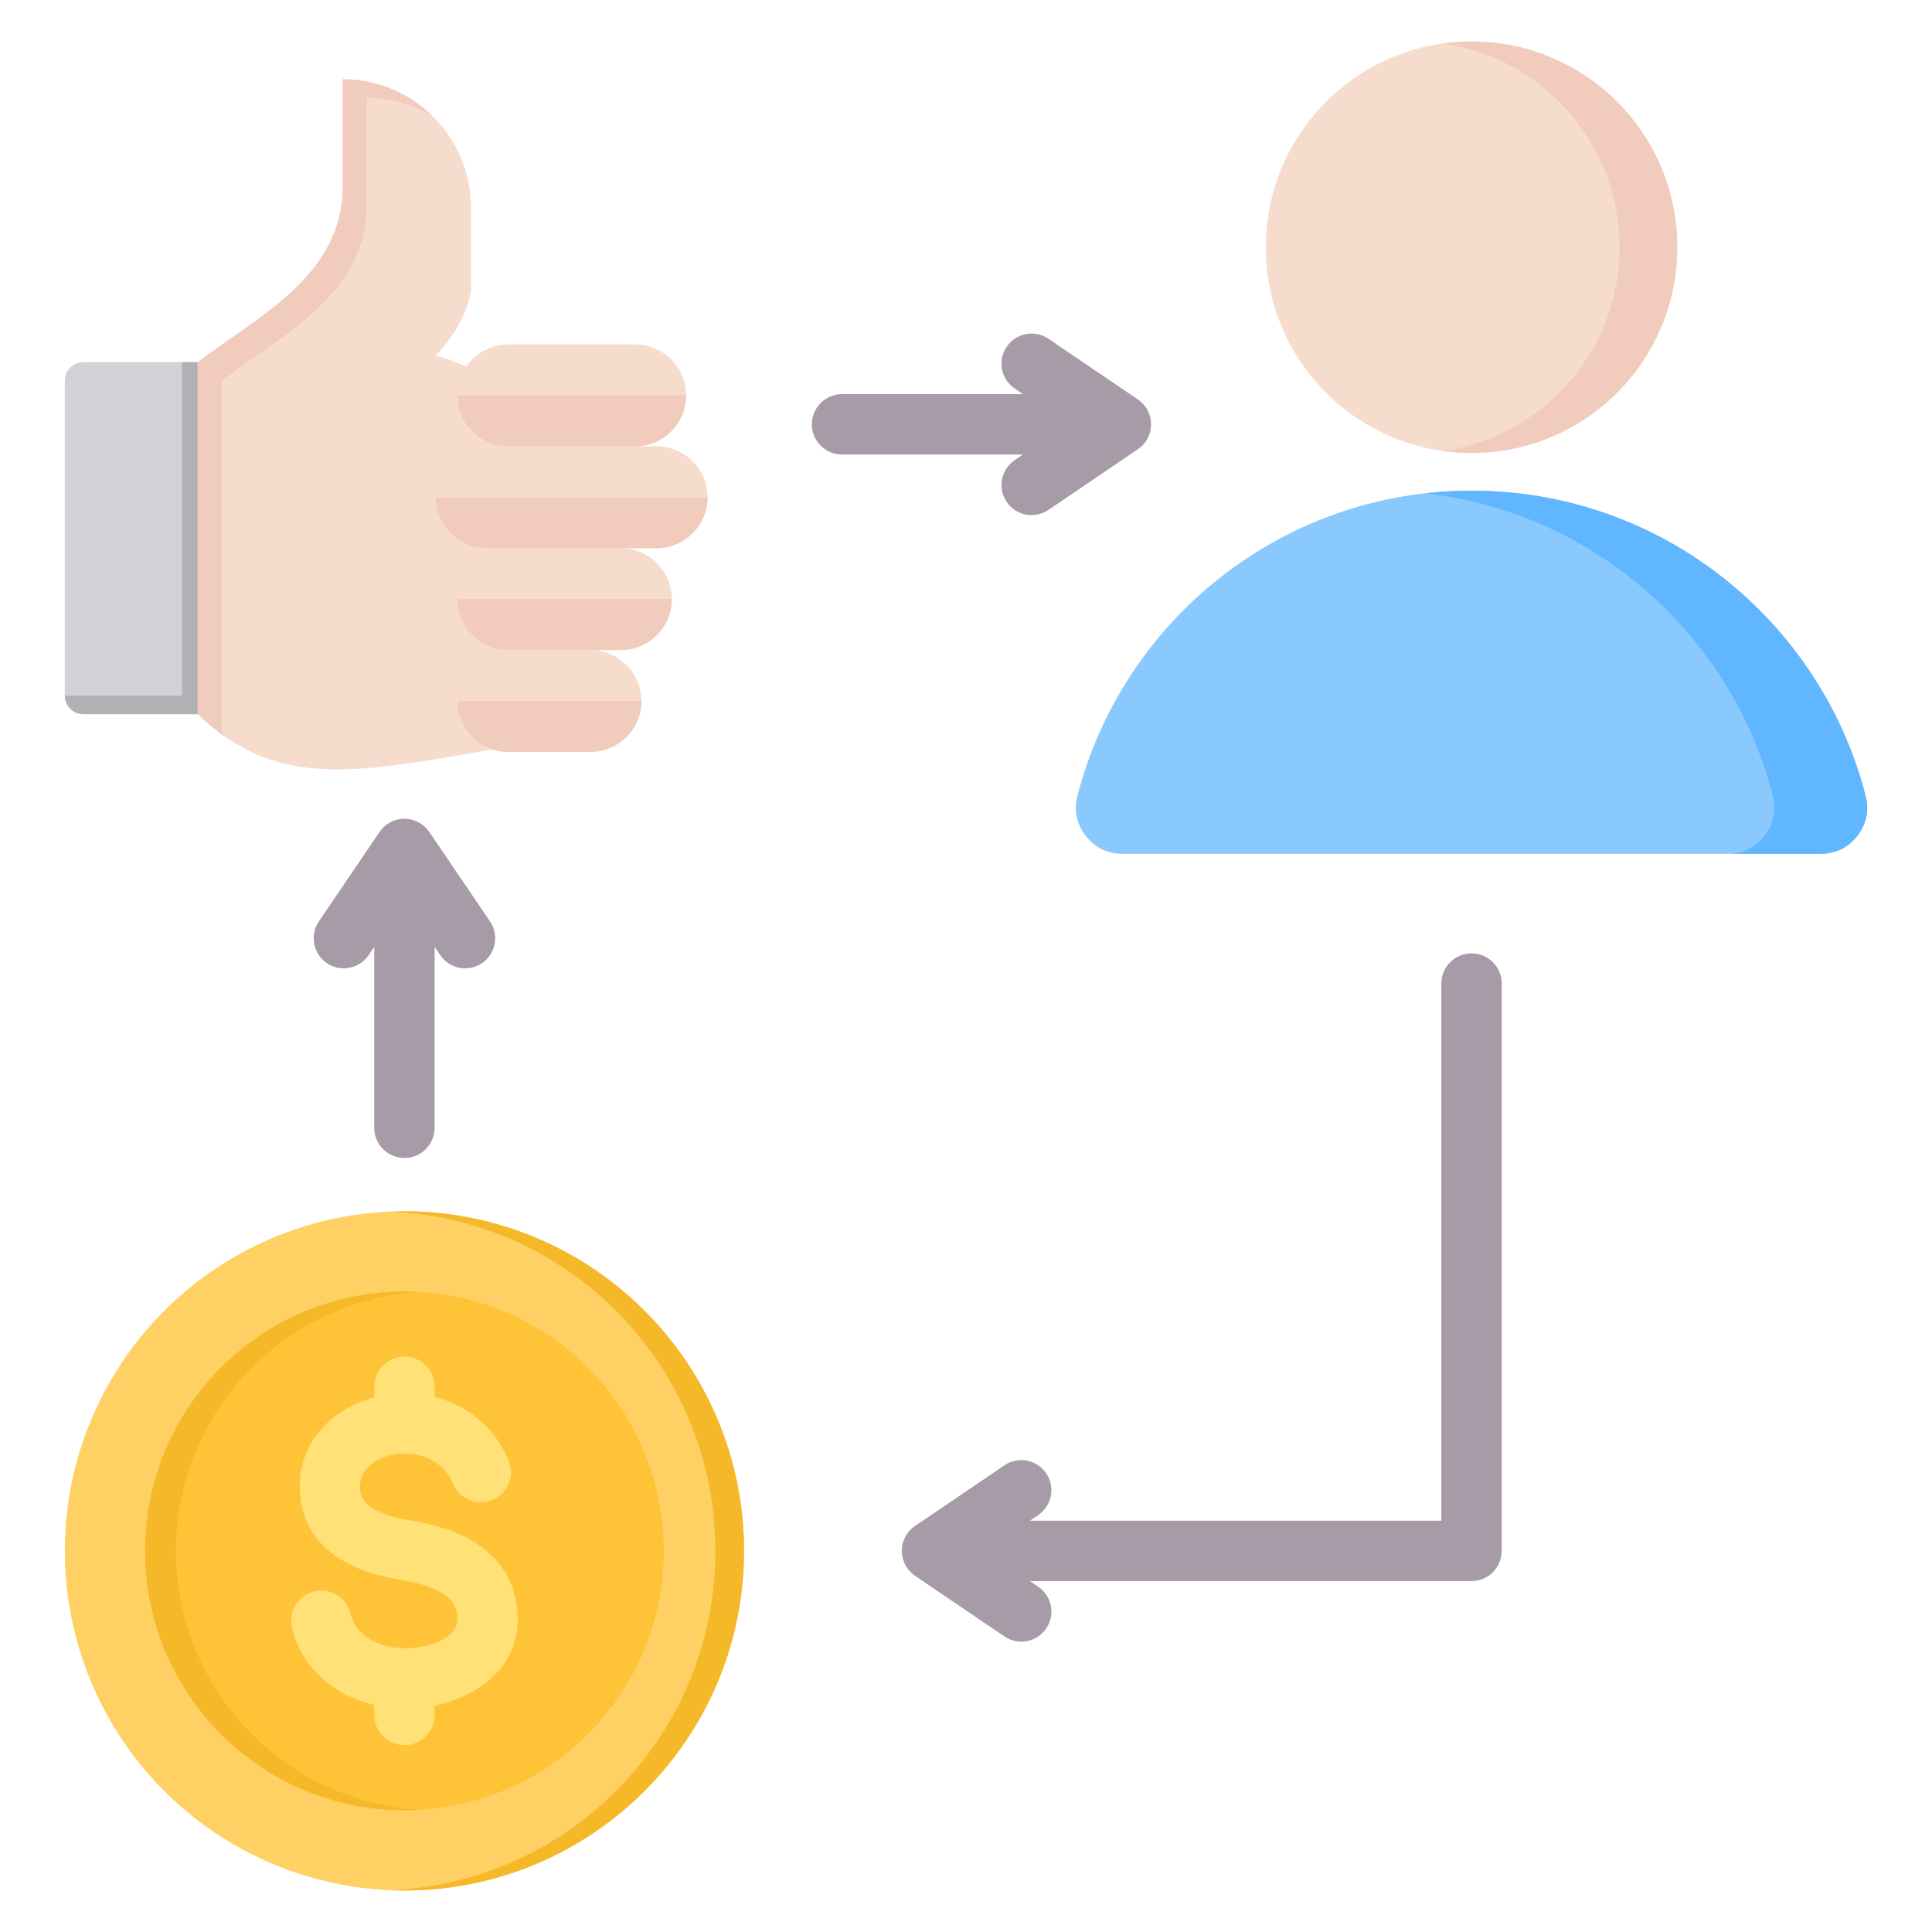 <?xml version="1.0" encoding="UTF-8"?>
<svg xmlns="http://www.w3.org/2000/svg" id="Layer_1" height="512" viewBox="0 0 512 512" width="512">
  <g clip-rule="evenodd" fill-rule="evenodd">
    <path d="m97.683 253.125c-2.468 3.641-7.421 4.593-11.062 2.125s-4.593-7.421-2.125-11.062l16.087-23.71c2.468-3.641 7.421-4.593 11.062-2.125.913.618 1.657 1.394 2.22 2.265l15.993 23.57c2.468 3.641 1.516 8.595-2.125 11.062-3.641 2.468-8.595 1.517-11.062-2.125l-1.494-2.202v47.953c0 4.418-3.582 8-8 8s-8-3.582-8-8v-47.953z" fill="#a79ba7"></path>
    <g>
      <path d="m53.131 95.967c.062 62.293.062 93.389 0 93.29h-31.051c-2.7 0-4.903-2.202-4.903-4.903v-83.485c0-2.7 2.202-4.903 4.903-4.903h31.051z" fill="#d1d1d6"></path>
      <path d="m17.177 184.354v.012c.006 2.696 2.206 4.891 4.903 4.891h31.084v-93.29h-4.903v88.387z" fill="#b1b1b5"></path>
      <path d="m130.592 198.613c-36.158 6.226-57.178 10.774-78.196-9.355v-93.29c16.566-12.444 38.445-23.105 38.445-46.643v-28.322c18.682 0 33.969 15.28 33.969 33.964v21.969c-.645 4.676-3.635 11.503-9.42 17.292 52.598 13.525 30.208 105.029 15.202 104.385z" fill="#f6dccd"></path>
      <path d="m60.648 195.917c-2.773-1.836-5.513-4.036-8.252-6.66v-93.29c16.566-12.444 38.445-23.105 38.445-46.643v-28.321c9.211 0 17.596 3.717 23.731 9.723-5.094-3.057-11.043-4.819-17.385-4.819v28.321c0 23.538-21.878 34.199-38.445 46.643v93.29c.635.607 1.27 1.192 1.906 1.756z" fill="#f1cbbc"></path>
      <path d="m134.704 199.257h21.787c7.423.001 13.497-6.073 13.497-13.496s-6.073-13.497-13.496-13.497h8.05c7.423-.001 13.496-6.074 13.496-13.497 0-7.424-6.074-13.496-13.496-13.496h9.471c7.424 0 13.497-6.073 13.497-13.496s-6.073-13.497-13.497-13.497h-5.685c7.423 0 13.496-6.073 13.496-13.497 0-7.423-6.073-13.496-13.496-13.496h-33.623c-7.423-.001-13.496 6.072-13.496 13.496s6.073 13.497 13.496 13.497h-5.686c-7.424 0-13.497 6.073-13.497 13.497s6.073 13.496 13.497 13.496h5.686c-7.423 0-13.496 6.073-13.497 13.496 0 7.423 6.073 13.497 13.497 13.497-7.423 0-13.497 6.073-13.496 13.496-.001 7.424 6.072 13.497 13.495 13.497z" fill="#f6dccd"></path>
      <g fill="#f1cbbc">
        <path d="m134.704 199.257h21.787c7.423.001 13.497-6.073 13.497-13.496h-48.78c0 7.423 6.073 13.496 13.496 13.496z"></path>
        <path d="m156.492 172.264h8.05c7.423-.001 13.496-6.073 13.496-13.497h-56.83c0 7.423 6.073 13.497 13.497 13.497z"></path>
        <path d="m164.542 145.271h9.471c7.424 0 13.497-6.073 13.497-13.496h-71.987c0 7.424 6.073 13.496 13.497 13.496h5.686z"></path>
        <path d="m168.326 118.278c7.424 0 13.497-6.073 13.497-13.496h-60.615c0 7.423 6.073 13.496 13.496 13.496z"></path>
      </g>
    </g>
    <path d="m268.903 102.959c-3.641-2.468-4.593-7.421-2.125-11.062s7.421-4.593 11.062-2.125l23.71 16.087c3.641 2.468 4.593 7.421 2.125 11.062-.618.913-1.394 1.657-2.265 2.22l-23.57 15.993c-3.641 2.468-8.595 1.517-11.062-2.125-2.468-3.641-1.517-8.595 2.125-11.062l2.202-1.494h-47.953c-4.418 0-8-3.582-8-8s3.582-8 8-8h47.953z" fill="#a79ba7"></path>
    <g>
      <path d="m297.433 226.268 185.072-.001c3.927 0 7.307-1.656 9.713-4.761 2.406-3.103 3.169-6.789 2.19-10.592-11.971-46.513-54.19-80.883-104.439-80.883-50.25 0-92.469 34.371-104.44 80.884-.979 3.804-.216 7.489 2.19 10.593 2.406 3.103 5.786 4.76 9.714 4.76z" fill="#8ac9fe"></path>
      <path d="m482.505 226.267c3.928 0 7.308-1.657 9.714-4.761s3.169-6.789 2.19-10.592c-11.971-46.513-54.19-80.883-104.439-80.883-4.156 0-8.256.24-12.29.698 44.735 5.076 81.168 37.52 92.149 80.186.979 3.803.216 7.489-2.19 10.592-2.406 3.104-5.786 4.761-9.713 4.761 8.192-.001 16.385-.001 24.579-.001z" fill="#60b7ff"></path>
      <path d="m389.97 10.997c30.113 0 54.524 24.412 54.524 54.525s-24.412 54.525-54.524 54.525c-30.113 0-54.525-24.412-54.525-54.525s24.412-54.525 54.525-54.525z" fill="#f6dccd"></path>
      <path d="m389.97 10.997c30.113 0 54.525 24.412 54.525 54.525s-24.412 54.525-54.525 54.525c-2.595 0-5.145-.185-7.643-.536 26.494-3.717 46.882-26.47 46.882-53.989s-20.388-50.272-46.882-53.989c2.497-.35 5.048-.536 7.643-.536z" fill="#f1cbbc"></path>
    </g>
    <path d="m266.194 388.322c3.641-2.468 8.595-1.517 11.062 2.125 2.468 3.641 1.517 8.595-2.125 11.062l-2.202 1.494h109.04v-142.354c0-4.418 3.582-8 8-8s8 3.582 8 8v150.354c0 4.418-3.582 8-8 8h-117.039l2.202 1.494c3.641 2.468 4.593 7.421 2.125 11.062s-7.421 4.593-11.062 2.125l-23.57-15.992c-.871-.563-1.646-1.307-2.265-2.22-2.468-3.641-1.517-8.595 2.125-11.062z" fill="#a79ba7"></path>
    <g>
      <circle cx="107.177" cy="411.003" fill="#ffd064" r="90"></circle>
      <path d="m103.382 321.081c47.945 1.989 86.205 41.488 86.205 89.922s-38.26 87.932-86.205 89.922c1.258.052 2.523.078 3.795.078 49.706 0 90-40.294 90-90s-40.294-90-90-90c-1.271 0-2.537.026-3.795.078z" fill="#f5b829"></path>
      <circle cx="107.177" cy="411.003" fill="#ffc338" r="68.724"></circle>
      <path d="m46.65 411.003c0-36.579 28.578-66.484 64.626-68.604-1.356-.08-2.722-.12-4.098-.12-37.956 0-68.724 30.769-68.724 68.724s30.769 68.724 68.724 68.724c1.376 0 2.743-.04 4.098-.12-36.048-2.12-64.626-32.025-64.626-68.604z" fill="#f5b829"></path>
      <path d="m134.785 387.031c1.708 4.073-.208 8.76-4.281 10.469s-8.76-.208-10.469-4.281c-1.755-4.18-5.085-6.592-8.741-7.519-2.39-.605-4.881-.644-7.193-.179-2.217.446-4.248 1.341-5.823 2.621-1.845 1.5-3.016 3.656-2.887 6.32.114 2.346 1.36 3.969 3.099 5.104 2.667 1.741 6.43 2.722 10.031 3.313 5.574.915 11.672 2.451 16.819 5.559 6.08 3.671 10.667 9.2 11.701 17.714.077.631.125 1.41.147 2.329.187 7.849-3.382 13.69-8.748 17.761-3.824 2.901-8.534 4.778-13.263 5.741v2.508c0 4.418-3.582 8-8 8s-8-3.582-8-8v-2.669c-3.757-.87-7.33-2.351-10.472-4.444-5.417-3.608-9.567-8.934-11.325-15.983-1.053-4.28 1.564-8.603 5.844-9.656s8.603 1.564 9.656 5.844c.707 2.834 2.408 4.998 4.638 6.483 2.874 1.914 6.587 2.827 10.37 2.736.606-.014 1.384-.078 2.33-.193 3.22-.391 6.399-1.386 8.598-3.054 1.49-1.13 2.483-2.687 2.435-4.699-.002-.107-.031-.381-.085-.829-.334-2.75-1.938-4.611-4.076-5.901-3.07-1.854-7.221-2.854-11.132-3.496-5.409-.888-11.297-2.516-16.156-5.688-5.787-3.778-9.944-9.374-10.349-17.729-.401-8.262 3.154-14.886 8.762-19.445 3.131-2.546 6.912-4.393 10.962-5.455v-2.799c0-4.418 3.582-8 8-8s8 3.582 8 8v2.689c8.214 2.083 15.685 7.484 19.608 16.828z" fill="#ffe177"></path>
    </g>
  </g>
</svg>
